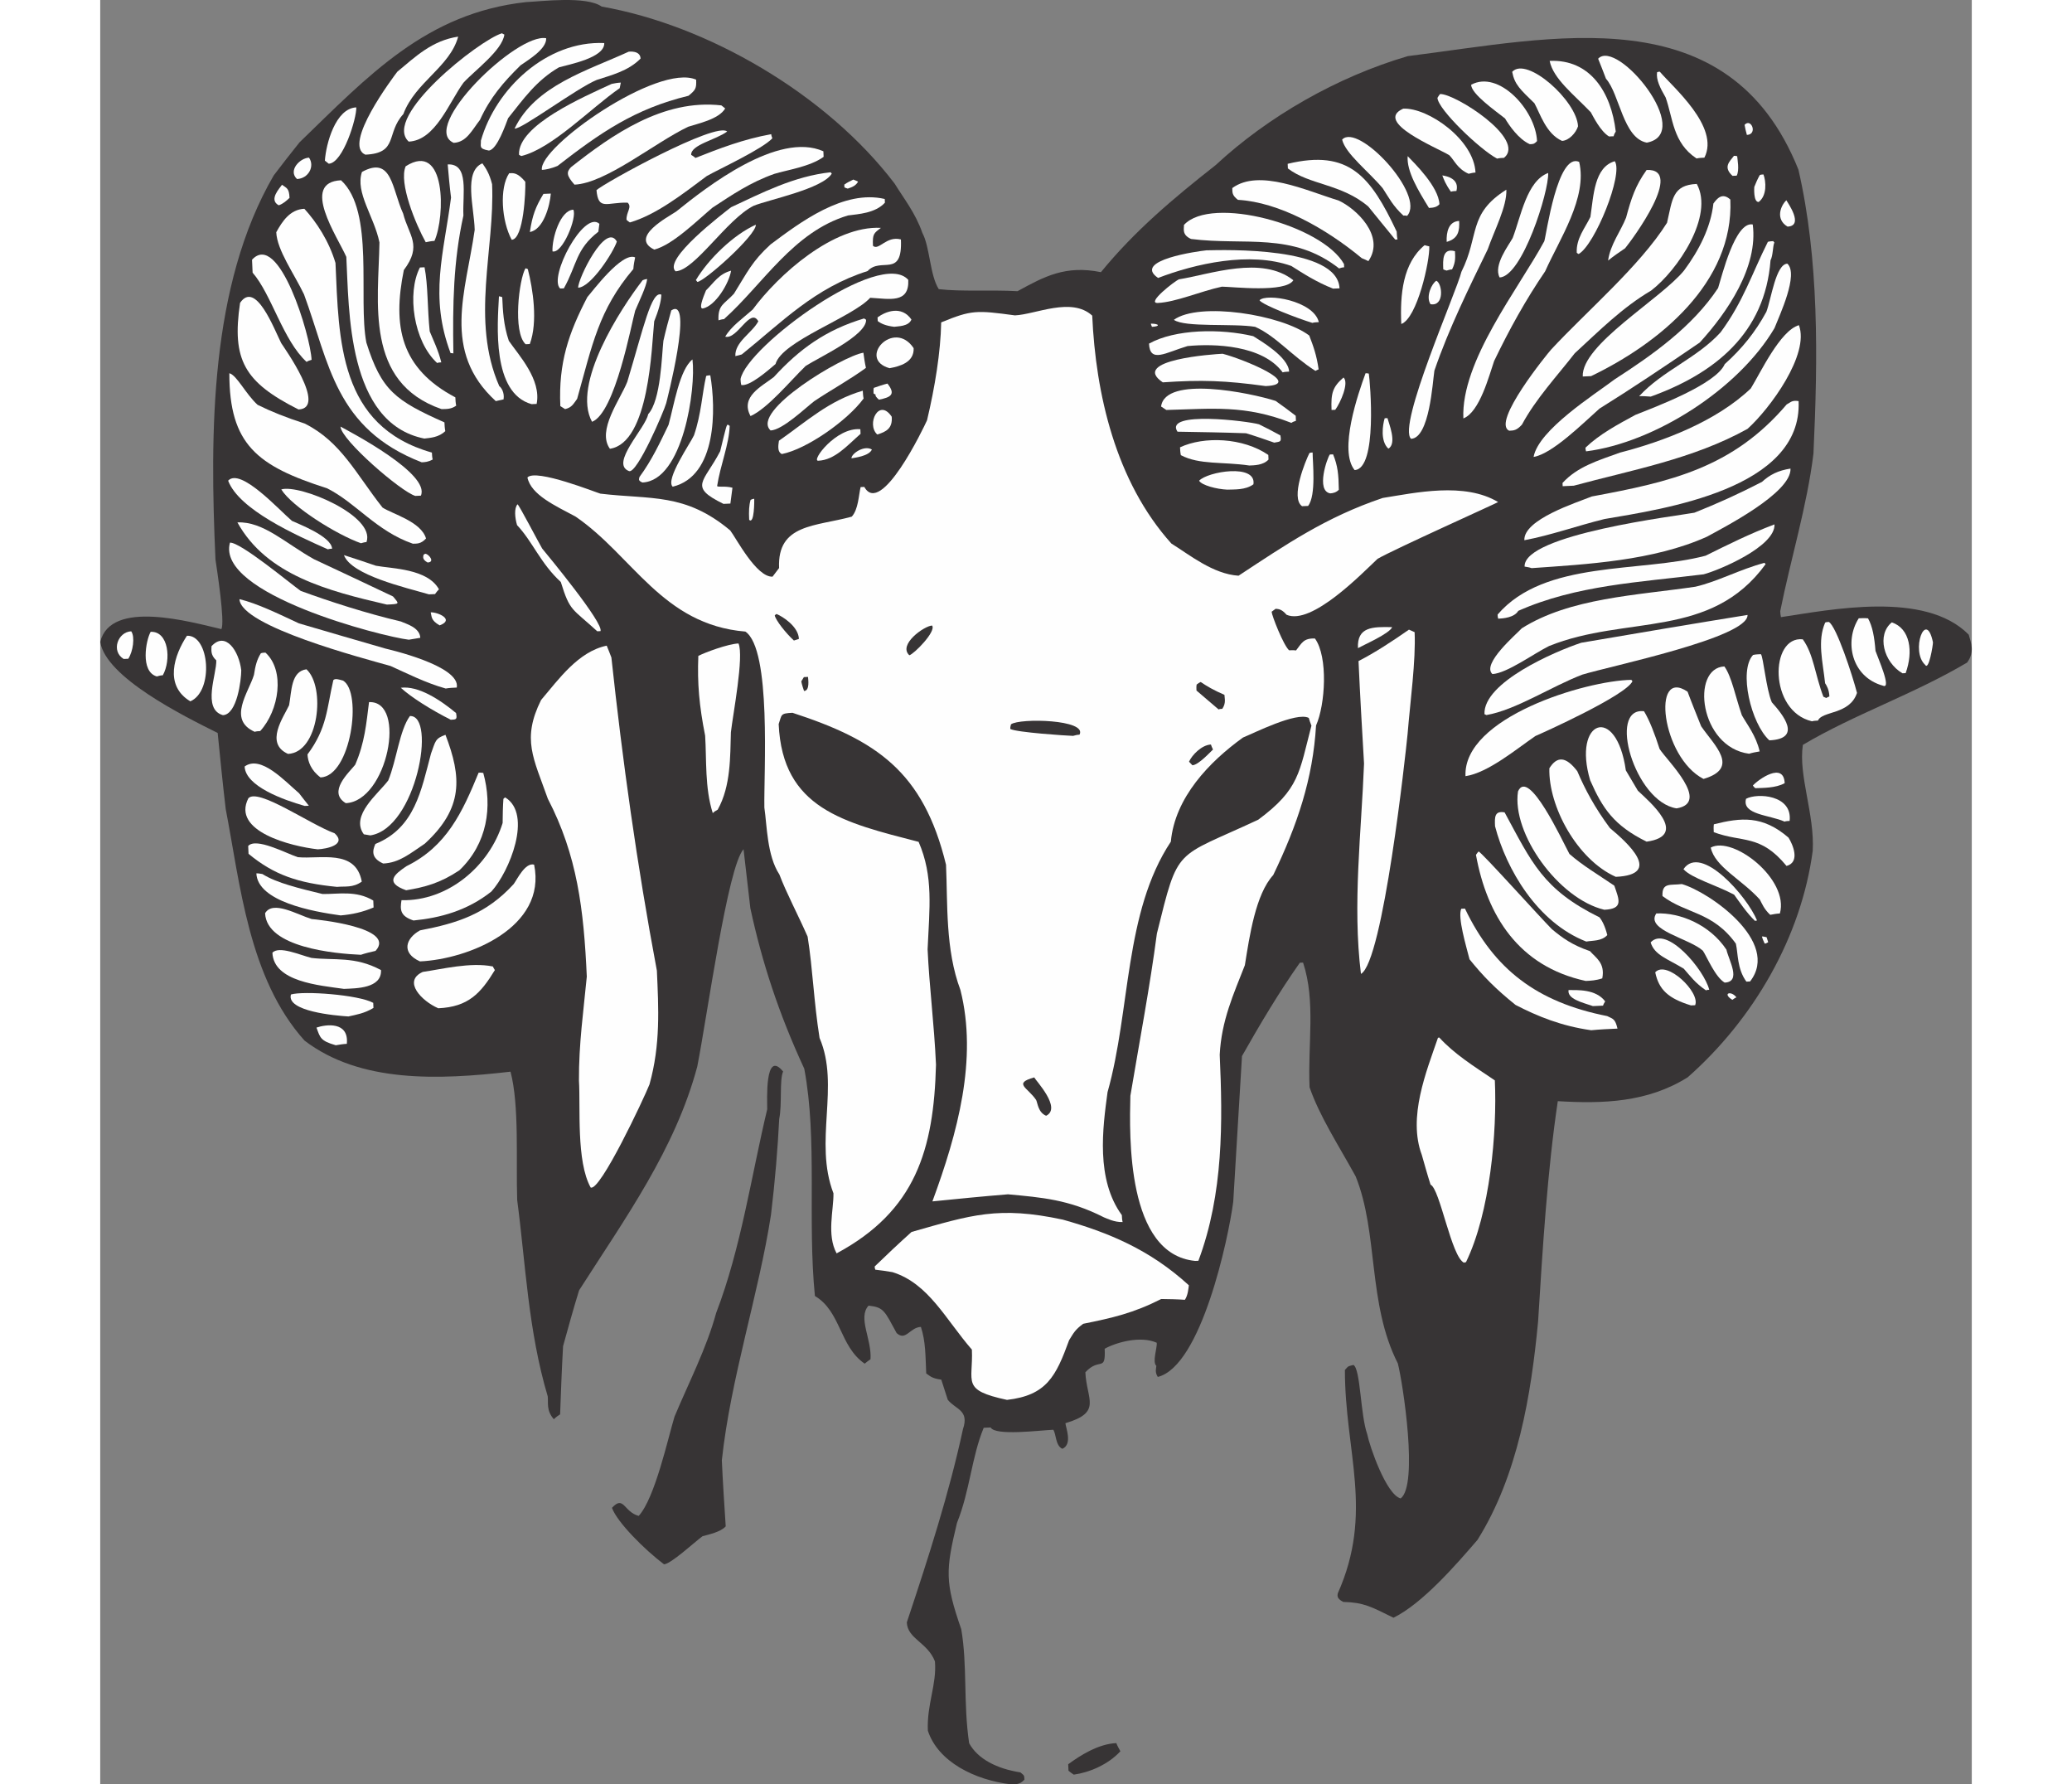 <?xml version="1.0" encoding="UTF-8"?>
<!DOCTYPE svg PUBLIC "-//W3C//DTD SVG 1.1//EN" "http://www.w3.org/Graphics/SVG/1.1/DTD/svg11.dtd">
<!-- Creator: CorelDRAW -->
<svg xmlns="http://www.w3.org/2000/svg" xml:space="preserve" width="7.848in" height="6.757in" version="1.1" style="shape-rendering:geometricPrecision; text-rendering:geometricPrecision; image-rendering:optimizeQuality; fill-rule:evenodd; clip-rule:evenodd"
viewBox="0 0 7847.73 7480.38"
 xmlns:xlink="http://www.w3.org/1999/xlink"
 xmlns:xodm="http://www.corel.com/coreldraw/odm/2003">
 <rect x="0" y="0" width="7847.73" height="7480.38" fill="#808080" stroke="none"/>
 <defs>
  <style type="text/css">
   <![CDATA[
    .fil1 {fill:#FEFEFE}
    .fil0 {fill:#373435}
   ]]>
  </style>
 </defs>
 <g id="Layer_x0020__x0028_Black_x0020_and_x0020_White_x0029_">
  <g id="_2008383242192">
   <path class="fil0" d="M3820.09 7480.38c-154.13,-18.33 -306.98,-94.93 -349.68,-224.99 -4.95,-110.39 37.9,-193.81 29.69,-290.48 -30.76,-80.13 -114.82,-93.83 -117.94,-163.55 90.68,-271.87 177.57,-541.63 235.42,-810.08 27.43,-80.79 -30.84,-82.07 -63.74,-123.28 -9.04,-28.71 -18.1,-57.41 -27.06,-84.18 -41.02,-5.92 -47.26,-15.35 -63.27,-26.27 -3.3,-73.6 -2.11,-133.81 -22.32,-195.01 -46.48,2.08 -63.24,61.05 -101.69,25.9 -50.73,-92.82 -53.36,-108.23 -117.71,-115.05 -46.25,50.58 14.07,141.04 8.12,224.75 -9.42,6.24 -16.91,12.4 -24.39,18.55 -106.12,-72.88 -99.06,-218.74 -208.71,-283.69 -31.74,-318.78 11.45,-654.5 -44.6,-952.79 -107.41,-231.95 -177.17,-446.17 -226.13,-672.98 -9.54,-83.02 -19.08,-166.04 -28.53,-247.12 -66.6,72.85 -151.35,693.76 -194.03,911.07 -93.11,347.66 -301.5,634.5 -495.55,938.16 -23.74,76.75 -45.44,155.35 -67.15,233.94 -5.43,95.33 -8.94,190.58 -12.43,285.83 -9.43,6.24 -18.84,12.49 -26.25,20.59 -32.72,-37.35 -22.49,-68.85 -25.64,-95.88 -82.21,-275.77 -92.93,-558.62 -128.05,-822.92 -5.52,-166.64 9.43,-396.31 -27.97,-538.24 -303.12,34.92 -630.52,47.64 -863.58,-130.17 -234.87,-261.17 -270.07,-657.43 -330.69,-971.04 -12.52,-106.17 -23.1,-212.43 -33.68,-318.69 -146.87,-72.99 -468.43,-233.25 -492.53,-381.6 44.31,-180.52 380.52,-83.02 507.97,-53.79 16.22,-27.89 -19.1,-253.36 -24.71,-291.92 -23.76,-530.67 -24.22,-1147.77 244.24,-1610.01 34.8,-46.19 71.54,-92.48 108.28,-138.75 288.31,-278.77 530.76,-541.91 949.82,-587.84 63.91,-2.86 253.02,-26.85 317.17,18.79 442.04,77.24 942.03,365.36 1228.67,742.59 35.61,58.57 86.98,122.24 115.97,206.33 31.74,58.74 31.22,177.14 68.77,235.62 97.53,11.16 211.62,2.17 330.29,8.5 111.76,-61.28 200.78,-109.9 349.63,-79.7 141.67,-173.23 302.51,-308.52 480.6,-448.45 219.87,-203.91 509.34,-370.17 806.24,-457.21 607.91,-75.73 1345.03,-256.22 1637.84,475.87 86.71,376.48 81.86,788.11 63.01,1190.66 -27,220.5 -94.84,438.94 -139.27,660.23 0.34,7.75 0.69,15.49 3.06,25.09 206.28,-30.58 604.33,-112.44 787.3,73.43 9.3,34.51 26.45,70.62 -6.42,116.73 -226.86,134.36 -473.5,217.2 -689,345.23 -19.45,128.95 49.89,290.8 41.25,444.49 -47.96,359.22 -246.01,703.82 -524.17,949.15 -169.89,106.58 -357.92,111.12 -544.72,100.07 -43.34,289.15 -63.63,616.09 -82.77,925.51 -29.08,304.04 -83.81,642.22 -254.07,913.76 -90.39,104.96 -230.65,266.49 -352.17,326.27 -93.29,-46.28 -125.14,-64.27 -210.61,-66.26 -31.77,-16.04 -22.69,-30.03 -22.95,-35.84 151.64,-340.57 29.81,-591.28 29.87,-936.72 16.65,-18.21 11.01,-14.07 35.93,-21.01 29.92,18.07 28.74,208.3 57.64,290.45 10,50.01 79.23,252.62 140.13,269.29 75.13,-55.76 9.4,-483.63 -11.76,-566.13 -127.65,-250.45 -80.7,-545.59 -176.76,-783.86 -71.83,-130.69 -150.98,-251.34 -193.33,-373.65 -8.06,-180.12 26.57,-360.21 -27.29,-522.75 -5.81,0.26 -9.68,0.44 -13.56,0.61 -87.58,124.24 -166.99,257.81 -242.53,391.22 -12.29,202.38 -24.49,406.69 -36.69,611 -20.26,154.22 -134.1,689.1 -316.44,734.14 -12.58,-20.78 -7.29,-32.67 -5.95,-46.31 -18.21,-16.65 4.36,-75.88 1.47,-97.1 -67.33,-29.97 -168.93,-2.14 -218.16,25.29 4.51,100.71 -21.76,33.97 -80.97,98.71 5.11,114.27 71.55,167.57 -83.6,213.33 0.79,17.43 31.1,87.87 -12.66,107.3 -29.65,-12.25 -26.19,-64.81 -38.5,-79.78 -58.1,2.6 -243.34,26.42 -262.42,-9.6 -9.69,0.44 -19.36,0.87 -29.05,1.3 -50.79,122.6 -58.02,264.58 -112.16,398.97 -47.41,198.13 -51.05,246.8 18.01,445.54 26.31,154.07 7.98,308.2 33.04,477.86 35.96,66.31 117.36,107.3 215.06,122.34 14.17,12.94 15.93,8.99 16.88,30.29 -22.2,24.28 -39.98,17.31 -55.39,19.94z"/>
   <path class="fil0" d="M4082.19 7439.54c-8.01,-5.46 -16.01,-10.93 -22.08,-16.48 -0.44,-9.69 -0.87,-19.37 -1.21,-27.11 50.73,-37.21 126.21,-85.22 201.74,-88.6 4.4,11.45 10.72,22.81 17.05,34.16 -51.79,56.66 -131.84,89.36 -195.49,98.03z"/>
   <path class="fil0" d="M2364.07 6557.79c-80.33,-60.44 -196.1,-175.58 -218.24,-236.69 49.95,-54.63 49.28,17.2 112.12,33.79 68.46,-74.87 123.11,-327.65 150.2,-416.2 59.61,-142.39 134.62,-287.41 174.6,-434.75 104.33,-270.54 148.65,-581.08 214.06,-853.75 0.37,-34.95 -11.36,-253.72 66.66,-158.23 -15.87,35.64 -3.61,136.01 -16.33,198.67 -6.16,122.54 -17.43,260.83 -34.43,401.32 -51.11,332.19 -169.22,684.85 -206.16,1030 4.08,91.03 10.17,183.9 16.27,276.78 -22.2,24.28 -72.21,34.28 -97.13,41.22 -33.82,24.81 -132.57,116.55 -161.62,117.86z"/>
   <path class="fil1" d="M3802.27 5868.52c-194,-41.77 -141.07,-73.25 -147.23,-210.76 -110.47,-127.01 -181.24,-277.16 -332.8,-324.71 -25.44,-4.69 -48.85,-7.52 -72.27,-10.35 -2.2,-5.72 -2.37,-9.6 -2.54,-13.47 50.21,-48.83 102.35,-97.74 154.59,-144.71 251.02,-71.4 363.82,-109.44 634.21,-51.68 190.64,53.57 364.63,125.34 528.53,275.19 -1.41,11.71 -3.9,42.86 -16.68,60.91 -33.1,-2.4 -66.11,-2.86 -99.12,-3.33 -117.65,59.6 -204.1,79 -327.19,103.92 -33.82,24.8 -39.11,36.68 -59.02,68.62 -55.3,151.9 -94.44,231.28 -260.48,250.36z"/>
   <path class="fil1" d="M5719.1 5293.66c-53.41,-22.84 -101.19,-309.85 -140.8,-327.48 -13.52,-42.09 -25.12,-84.26 -36.62,-124.5 -59.49,-158.41 19.25,-350.18 67.33,-490.11 1.85,-2.02 3.79,-2.11 5.72,-2.2 63.25,68.98 141.13,117.89 233.16,179.75 9.72,216.91 -19.83,553.96 -121.12,762.26 -3.87,0.18 -5.81,0.26 -7.66,2.28z"/>
   <path class="fil1" d="M4591.25 5285.94c-288.46,-27.84 -275.79,-525.2 -271.63,-692.29 38.28,-228.76 82.27,-459.73 111.21,-680.32 92.07,-370.9 71.43,-311.75 424.99,-477.01 172.8,-128.06 171.62,-197.87 222.99,-394.23 -4.4,-11.45 -8.79,-22.89 -11.16,-32.49 -51.66,-26.79 -231.92,64.72 -275.77,82.21 -141.01,101.41 -285.66,251.49 -302.6,436.6 -196.33,296.01 -168.27,706.16 -265.42,1050.13 -20.44,150.34 -49.63,365.11 59.95,515.46 0.44,9.69 0.87,19.36 3.24,28.97 -34.86,1.56 -68.65,-16.33 -78.51,-19.78 -146.96,-74.93 -261.84,-83.37 -402.15,-96.49 -106.35,8.64 -212.61,19.22 -316.93,29.71 105.57,-286.12 190.64,-596.54 117.51,-886.31 -63.88,-169.86 -53.1,-362.46 -60.39,-525.15 -95.16,-391.63 -293.14,-522.49 -643.69,-636.81 -52.29,2.34 -44.28,7.8 -58.04,47.23 15.86,354.42 272.7,412.79 586.83,493.81 62.76,144.68 45.41,277.42 37.64,450.48 6.85,153 27.6,313.15 35.23,483.58 -9.31,355.56 -85.1,613.17 -416.75,791.03 -42.29,-77.67 -12.03,-181.88 -13.21,-251.69 -83.48,-217.5 28.39,-449.56 -58.27,-651.38 -24.29,-152.22 -28.51,-289.82 -50.07,-424.7 -41.05,-93.25 -89.75,-184.22 -118.4,-260.56 -52.06,-79.17 -51.89,-205.32 -63.01,-280.51 -2.63,-145.42 30.47,-663.11 -79.61,-737.75 -348.67,-29.02 -472.25,-318.46 -712.46,-482.37 -83.51,-44.78 -186.47,-90.62 -201.39,-163.7 35.15,-38.45 292.04,64.56 305.77,67.82 212.67,25.41 354.95,-4.25 544.46,154.16 24.71,31.89 109.73,196.91 177.51,193.88 9.17,-12.06 18.33,-24.11 27.49,-36.16 -8.33,-185.93 153.29,-173.76 304.73,-215.47 27.75,-30.35 28.94,-90.57 37.15,-123.92 3.88,-0.18 9.69,-0.44 15.49,-0.69 69.72,126.9 248.95,-247.9 263.05,-279.58 32.67,-137.3 57.07,-285.89 59.26,-410.18 127.69,-52.29 147.14,-51.22 309.19,-29.37 87.15,-3.9 237.12,-78.53 324.13,1.02 14.57,325.37 97.06,694.28 331.93,955.45 75.85,47.06 174.57,128.03 281.61,134.88 199.83,-131.2 365.5,-245.36 604.46,-325.92 136.81,-21.65 342.4,-67.72 483.98,17.14 0.09,1.94 -441.26,200.23 -505.55,238.05 -65.18,61.14 -276.61,280.19 -381.51,234.43 -22.52,-26.16 -36,-23.62 -45.77,-25.12 -5.63,4.14 -11.27,8.27 -16.91,12.4 0.69,15.49 48.94,139.47 73.22,161.67 9.69,-0.44 19.36,-0.87 29.13,0.63 23.88,-30.18 30.68,-51.83 79.26,-50.12 55.85,77.07 43.48,277.51 4.68,364.63 -13.27,223.77 -78.36,416.86 -179.57,627.1 -74,80.94 -99.21,254.78 -118.92,377.93 -47,120.48 -98.31,231.45 -105.45,375.38 12.49,278.89 16.33,581.45 -89.41,863.7 -5.82,0.26 -9.69,0.44 -13.56,0.6z"/>
   <path class="fil1" d="M2056.6 4978.3c-61.19,-109.82 -42.28,-337.72 -49.16,-448.03 -1.05,-153.26 19.65,-297.79 32.87,-436.17 -12.66,-282.77 -40.23,-508.58 -163.41,-745.65 -60.01,-170.03 -110.13,-249.29 -28.24,-414.03 73.75,-86.74 155.87,-202.98 275.08,-227.73 6.5,15.23 13.1,32.41 19.68,49.57 46.45,430.69 106.72,866.57 190.75,1313.03 6.94,154.94 15.81,309.79 -31.05,476.84 -22.66,57.3 -206.91,449.79 -246.52,432.16z"/>
   <path class="fil0" d="M3966.29 4677.4c-33.61,-14.02 -35.35,-52.76 -41.77,-66.05 -35.35,-52.76 -98.19,-69.35 -8.12,-94.73 6.42,13.3 116.37,128.69 49.89,160.78z"/>
   <path class="fil1" d="M6251.82 4318.91c-124.99,-17.69 -223.82,-57.9 -317.19,-106.12 -84.55,-68.02 -135.39,-120.08 -192.92,-191.25 -14.14,-55.64 -50.58,-176.28 -34.71,-211.91 3.87,-0.18 9.68,-0.44 15.49,-0.69 122.01,254.58 300.89,392.12 596.54,450.68 25.78,12.43 33.53,12.08 43.1,52.41 -36.8,1.65 -73.6,3.29 -110.31,6.88z"/>
   <path class="fil1" d="M6670.22 4214.79c-94.44,-28.77 -134.91,-65.76 -149.82,-138.84 48.1,-52.6 190.09,84.65 167.25,138.06 -5.81,0.26 -11.62,0.53 -17.43,0.79z"/>
   <path class="fil1" d="M6258.93 4217.68c-45.32,-15.43 -108.08,-30.1 -101.98,-67.24 34.95,0.37 114.27,-5.11 153.49,47.47 -3.61,5.98 -7.23,11.97 -8.9,17.86 -15.49,0.69 -29.06,1.31 -42.61,1.91z"/>
   <path class="fil1" d="M6843.83 4191.49c-43.9,-27.14 -5.69,-40.5 17,-10.46 -5.72,2.2 -11.36,6.34 -17,10.46z"/>
   <path class="fil1" d="M6733.38 4151.8c-46.02,-30.93 -66.77,-61.05 -93.34,-90.91 -67.84,-41.6 -122.85,-56.6 -138.84,-110.22 66.6,-72.84 224.41,114.15 245.65,198.59 -5.81,0.26 -9.69,0.44 -13.47,2.54z"/>
   <path class="fil1" d="M987.78 4381.86c-64.86,-18.44 -65.47,-32 -80.94,-74 38.22,-13.36 136.56,-27.46 127.24,68.04 -15.49,0.69 -30.9,3.33 -46.31,5.95z"/>
   <path class="fil1" d="M6811.49 4119.19c-39.87,-23.44 -74.75,-109.21 -91.38,-133.69 -56.66,-51.8 -242.56,-86.17 -195.23,-156.21 100.71,-4.51 225.33,48.13 294.01,151.79 9.74,44.2 64.26,134.91 -7.4,138.11z"/>
   <path class="fil1" d="M6902.52 4115.12c-39.32,-54.51 -34.35,-116.84 -43.99,-159.1 -97.27,-135.36 -209.35,-124.53 -307.8,-199.68 -2.6,-58.11 32.96,-44.17 81.2,-50.21 112.05,31.86 416.4,241.4 286.09,408.31 -5.82,0.27 -11.62,0.53 -15.49,0.69z"/>
   <path class="fil1" d="M6228.99 4112.28c-282.19,-61.11 -414,-274.5 -460.31,-528.59 3.61,-5.98 7.31,-10.03 11.01,-14.08 9.69,-0.43 260.91,279.41 307.62,325.84 44.34,36.83 84.46,66.08 159.36,91.84 24.54,28.01 64.31,49.51 51.68,114.12 -26.77,8.96 -48.07,9.91 -69.37,10.87z"/>
   <path class="fil1" d="M5286.46 4082.68c-36.25,-289.47 2.25,-599.76 12.92,-881.62 -8.35,-143.23 -16.71,-286.47 -23.12,-429.78 70.18,-36.13 139.94,-81.95 211.45,-131.73 7.92,3.53 15.84,7.05 23.76,10.58 5.37,120.08 -18.16,288.03 -29.43,426.32 -7.98,81.86 -102.77,955.5 -195.59,1006.24z"/>
   <path class="fil1" d="M1040.6 4261.12c-54.49,-3.38 -261,-21.3 -240.88,-92.06 51.68,-15.9 283.37,0.89 345.06,35 0.26,5.81 0.6,13.56 0.95,21.3 -37.78,23.04 -72.47,28.48 -105.13,35.76z"/>
   <path class="fil1" d="M1417.48 4226.78c-69.26,-29.89 -150.63,-113.57 -65.04,-152.34 79.06,-11.3 199.94,-41.94 293.95,-22.86 2.11,3.79 4.3,9.51 8.44,15.14 -59.66,97.77 -111.47,154.42 -237.35,160.06z"/>
   <path class="fil1" d="M6978.77 3954.51c-4.3,-9.51 -8.61,-19.02 -10.98,-28.61 5.82,-0.26 11.71,1.42 19.55,3.01 2.19,5.72 4.48,13.38 6.76,21.04 -5.72,2.2 -11.27,8.27 -15.33,4.56z"/>
   <path class="fil1" d="M6231.3 3947.23c-205.41,-80.07 -335.72,-303.24 -382.61,-483.56 -1.65,-36.8 -2.95,-65.85 40.09,-58.07 114.21,210.29 159.99,322.74 398.13,440.16 10.29,13.13 22.95,35.85 32.43,74.23 -24.05,26.3 -61.11,22.14 -88.05,27.23z"/>
   <path class="fil1" d="M1021.84 4145.52c-103.51,-14.78 -294.36,-29.52 -299.82,-151.53 27.74,-30.35 116.89,10.29 163.99,21.77 95.59,11.24 182.05,-8.15 291.44,50.99 3.47,77.47 -105.25,76.51 -155.61,78.77z"/>
   <path class="fil1" d="M6939.66 3861.17c-34.39,-31.45 -71.86,-87.99 -88.39,-110.54 -73.56,-39.4 -179.71,-69.58 -212.43,-106.93 72.78,-108.05 267.1,114.18 308.49,215.18 -3.87,0.18 -5.81,0.26 -7.66,2.28z"/>
   <path class="fil1" d="M7002.53 3835.08c-26.31,-24.05 -35.18,-48.89 -43.62,-64.03 -75.56,-83.94 -188.56,-137.1 -205.76,-217.84 92.82,-50.73 330.03,132.71 289.88,276.18 -13.56,0.6 -27.03,3.14 -40.5,5.69z"/>
   <path class="fil1" d="M6306.84 3813.82c-192.23,-45.73 -388.88,-320.26 -361.82,-496.12 44,-100.94 185.87,207.09 215.5,262.04 54.55,48.02 116.32,84.07 188.38,133.23 20.12,59.26 39.29,97.21 -42.06,100.85z"/>
   <path class="fil1" d="M1340.77 4030.33c-79.2,-35.27 -60.59,-96.26 0,-130.02 157.77,-30.35 278.31,-68.74 393.01,-194.2 14.63,-20.06 48.31,-91.43 85.62,-81.46 54.49,263.42 -275.28,396.57 -478.63,405.67z"/>
   <path class="fil1" d="M1093.07 4002.61c-110.83,-4.74 -395.33,-30.82 -401.74,-174.14 32.43,-55.79 134.15,5.64 195.14,24.26 15.59,1.24 358.62,34.4 267.97,133.55 -21.13,4.82 -42.26,9.66 -61.37,16.33z"/>
   <path class="fil1" d="M6355 3675.82c-162.37,-72.3 -282.99,-295.89 -278.48,-455.22 32.61,-51.92 69.58,-49.69 116.99,12.23 32.51,76.17 72.78,152 136.81,238.4 72.59,60.79 224.17,195.67 24.69,204.6z"/>
   <path class="fil1" d="M7070.98 3630.19c-110.83,-134.77 -184.8,-96.52 -305.2,-141.59 -0.52,-11.62 -1.04,-23.24 0.47,-33.01 113.23,-28.36 204,-38.24 313,55.86 16.71,26.42 51.17,102.5 -8.27,118.75z"/>
   <path class="fil1" d="M1313.68 3858.83c-57.12,-18.79 -56.4,-45.99 -50.38,-85.07 194.28,4.88 368.15,-142.62 424.09,-323.66 0.37,-34.95 0.84,-67.96 3.24,-101.06 1.85,-2.02 3.7,-4.05 7.49,-6.15 115.71,70.5 17.84,311.64 -58.02,394.61 -101.2,80.21 -214.35,110.5 -326.42,121.34z"/>
   <path class="fil1" d="M1008.05 3837.58c-117.15,-16.1 -348.03,-58.16 -353.32,-176.3 7.75,-0.35 15.58,1.24 25.35,2.74 59.92,38.07 157.98,60.85 252.16,83.81 66.02,0.92 140.94,-16.01 212.75,27.35 0.44,9.68 0.86,19.36 1.3,29.05 -45.7,19.51 -89.9,29.26 -138.23,33.35z"/>
   <path class="fil1" d="M6484.24 3528.37c-136.94,-67.61 -184.77,-139.21 -236.63,-257.21 -75.36,-252.78 109.82,-321.23 149.51,-41.62 16.79,28.36 33.59,56.71 50.38,85.07 46.63,44.48 218.01,188.18 36.74,213.76z"/>
   <path class="fil1" d="M1282.78 3732.13c-92.68,-32.73 -47.67,-67.73 1.3,-100.97 168.99,-83.25 234.41,-225.9 302.66,-391.97 5.81,-0.26 11.62,-0.52 19.46,1.07 39.34,141.84 17.14,296.15 -100.11,408.13 -81.03,54.08 -144.33,70.5 -223.3,83.75z"/>
   <path class="fil1" d="M992.99 3717.94c-163.73,-15.96 -264.23,-50.27 -371.04,-138.64 -0.52,-11.62 -1.04,-23.24 -1.47,-32.93 33.3,-36.42 156.59,29.87 207.81,46.98 93.57,9.4 242.9,-36.1 268.51,102.48 -37.61,26.91 -70.96,18.7 -103.8,22.11z"/>
   <path class="fil1" d="M7062.66 3444.26c-63.36,-28.21 -179.82,-28.82 -161.47,-95.62 47.38,-25.41 195.27,-16.51 182.69,92.73 -7.75,0.35 -15.49,0.69 -21.22,2.89z"/>
   <path class="fil1" d="M6609.95 3388.83c-175.86,-27.06 -290.73,-425.56 -136.61,-407.23 23.04,37.78 45.01,95.01 65.3,158.15 31.31,49.05 215.79,225.15 71.31,249.08z"/>
   <path class="fil1" d="M1186.55 3620c-51.48,-22.93 -45.12,-54.26 -32.78,-81.98 165.81,-67.58 191.8,-223.99 233.37,-379.17 19.05,-51.31 16.59,-62.85 60.53,-78.39 68.1,177.43 75.85,307.11 -86.32,456.03 -62.18,41.59 -107.01,80.47 -174.79,83.51z"/>
   <path class="fil1" d="M6939.95 3304.2c-4.05,-3.7 -8.1,-7.4 -10.2,-11.19 24.05,-26.3 129.39,-100.88 133.46,-9.85 -37.87,21.1 -92.27,19.65 -123.26,21.04z"/>
   <path class="fil1" d="M912.2 3560.48c-111.18,-12.49 -362.37,-74.99 -290.97,-214.03 40.7,-44.52 257.15,108.8 361.71,146.81 52.6,48.1 -33.94,65.56 -70.74,67.21z"/>
   <path class="fil1" d="M6722.81 3265.41c-176.79,-91.06 -218.96,-469.53 -66.83,-365.72 17.66,47.72 37.26,95.36 56.95,144.94 53.99,79.09 165.02,175.03 9.88,220.79z"/>
   <path class="fil1" d="M1132.76 3502.1c-9.77,-1.5 -19.54,-3.01 -27.38,-4.6 -57.87,-78.91 60.34,-169.59 102.45,-225.82 35,-85.01 46.89,-209.74 90.77,-269.93 112.33,-5.03 26.88,470.37 -165.84,500.35z"/>
   <path class="fil1" d="M2568.52 3408.7c-33.82,-105.22 -25.64,-225.9 -32,-324.59 -25.1,-126.96 -33.13,-219.75 -28.56,-334.45 28.45,-14.85 123.89,-50.18 168.44,-52.17 23.74,53.28 -23.53,297.97 -31.85,372.08 -3.24,101.06 0.37,225.09 -55.33,324.62 -7.58,4.22 -15.15,8.44 -20.7,14.51z"/>
   <path class="fil1" d="M5724.8 3253.81c-11.01,-245.97 504.07,-400.99 696.07,-403.77 0.09,1.94 2.11,3.79 4.14,5.63 -26.45,59.4 -376.48,216.74 -406.95,229.75 -79.09,54 -198.79,154.45 -293.26,168.38z"/>
   <path class="fil1" d="M6914.08 3159.81c-208.87,-27.52 -245.1,-359.69 -103.71,-366.01 31.04,43.25 46.48,127.95 73.19,204.37 21.1,37.87 60.15,86.58 74.72,151.9 -15.41,2.63 -30.81,5.26 -44.2,9.74z"/>
   <path class="fil1" d="M857.48 3378.57c-88.45,-25.15 -248.19,-82.04 -251.92,-165.31 67.64,-49.6 167.66,60.41 228.19,112.04 12.4,16.91 26.74,33.74 41.16,52.5 -5.81,0.26 -11.62,0.52 -17.43,0.78z"/>
   <path class="fil1" d="M6998.89 3103.62c-76.89,-70.3 -129.47,-291.12 -68.42,-357.89 9.59,-2.37 21.22,-2.89 32.84,-3.41 10.12,9.25 22.09,146.5 45.9,201.71 46.97,52.23 129.13,153.35 -10.32,159.59z"/>
   <path class="fil1" d="M1029.68 3366.98c-77.79,-46.97 13.64,-128.69 39.37,-160.9 40.47,-93.02 46.6,-172.86 58.11,-262.65 160.75,-7.2 76.83,415.73 -97.48,423.54z"/>
   <path class="fil0" d="M4579.73 3208.04c-6.08,-5.55 -10.2,-11.18 -14.25,-14.88 12.34,-27.72 53.13,-70.3 91.87,-72.04 2.19,5.72 4.48,13.39 8.7,20.96 -13.04,12.23 -61.14,64.84 -86.32,65.96z"/>
   <path class="fil1" d="M7177.74 3023.81c-182.37,-42.29 -177.14,-358.85 -38.67,-343.7 45.47,62.01 51.31,149.07 86.45,240.65 3.96,1.76 7.92,3.53 11.88,5.29 3.79,-2.11 7.57,-4.22 13.3,-6.42 -1.3,-29.05 -11.76,-46.05 -18.01,-55.47 -9.98,-92.71 -33.16,-177.05 0.26,-254.23 3.79,-2.11 9.59,-2.37 15.4,-2.63 31.86,17.98 99.32,224.55 118.11,297.45 -30.79,92.59 -146.1,74.46 -163.64,116 -9.69,0.44 -17.43,0.78 -25.09,3.07z"/>
   <path class="fil1" d="M923.94 3259.16c-40.12,-29.25 -53.47,-67.46 -54.78,-96.51 82.39,-110.43 80.68,-191.85 108.31,-311.47 7.4,-8.09 23.16,-2.98 40.85,2.05 81.75,48.73 33.44,400.22 -94.38,405.93z"/>
   <path class="fil0" d="M4079.36 3084.9c-27.2,-0.72 -237.41,-14.59 -263.29,-28.97 -0.34,-7.75 1.34,-13.64 3.01,-19.54 37.61,-26.91 321.24,-20.2 287.22,43.42 -9.68,0.44 -19.28,2.8 -26.94,5.08z"/>
   <path class="fil1" d="M5812.3 2997.61c-3.96,-1.76 -5.98,-3.61 -7.92,-3.53 -5.98,-133.63 296.76,-263.62 405.76,-299.56 231.12,-39.45 464.15,-79 697.29,-116.6 4.24,94.9 -574.55,213.97 -693.24,250.33 -131.65,50.53 -278.64,148.32 -401.9,169.36z"/>
   <path class="fil1" d="M7475.74 2874.63c-133.61,-36.71 -163.61,-186.74 -101.93,-282.65 11.62,-0.52 25.18,-1.13 38.82,0.2 19,34.09 26.8,78.37 31.34,136.39 8.96,26.77 69.34,161.85 31.77,146.07z"/>
   <path class="fil1" d="M787.56 3160.47c-99,-44.09 -18.55,-154.42 4.45,-203.97 10.96,-58.71 7.23,-141.99 72.82,-150.75 80.94,74.01 52.5,348.9 -77.26,354.72z"/>
   <path class="fil0" d="M4689.58 2974.13c-32.29,-27.66 -62.56,-53.47 -92.82,-79.29 -0.44,-9.69 -0.79,-17.43 0.81,-25.26 5.63,-4.14 11.27,-8.27 17,-10.46 24.02,16.39 53.94,34.45 99.44,53.76 0.69,15.49 7.37,34.6 -9.02,58.63 -5.81,0.26 -11.62,0.52 -15.4,2.63z"/>
   <path class="fil1" d="M7556.85 2822.48c-79.72,-46.89 -108.17,-162.06 -44.49,-213.42 76.84,25.67 90.86,122.08 58.05,212.81 -5.81,0.26 -9.69,0.44 -13.56,0.61z"/>
   <path class="fil1" d="M7652.3 2787.16c-62.72,-57.35 2.98,-236.89 32.64,-94.61 0.52,11.62 -17.86,121.12 -32.64,94.61z"/>
   <path class="fil1" d="M647.56 3067.77c-114.84,-51.14 -24.88,-165.78 -2.92,-238.56 6.01,-39.09 12.63,-64.61 28.94,-90.57 5.72,-2.2 11.53,-2.46 19.28,-2.8 82.96,75.85 57.4,241.95 -22.14,328.96 -7.75,0.34 -15.49,0.69 -23.16,2.98z"/>
   <path class="fil1" d="M5837.6 2825.7c-46.54,-42.54 101.18,-167.54 123.37,-191.82 201.94,-127.42 480.92,-137.97 727.7,-174.24 94.12,-21.68 185,-72.32 290.48,-100.33 0.08,1.94 2.11,3.79 4.14,5.64 -230.34,316.93 -584.32,212.45 -908.37,343.4 -64.55,32 -177.29,114.67 -237.33,117.36z"/>
   <path class="fil1" d="M1470.07 3017.36c-81.4,-40.99 -165.26,-93.51 -209.77,-134.21 73.33,-9.11 163.26,48.97 231.8,106.06 5.08,26.94 1.21,27.11 -22.03,28.15z"/>
   <path class="fil0" d="M2951.19 2896.71c-4.48,-13.39 -8.96,-26.77 -11.5,-40.24 3.61,-5.98 7.22,-11.97 10.84,-17.95 5.81,-0.26 11.62,-0.52 17.43,-0.78 0.43,9.68 8.41,57.84 -16.77,58.97z"/>
   <path class="fil1" d="M514.42 2998.05c-88.45,-25.15 -25.23,-173.53 -27.74,-229.7 -26.31,-24.05 -19.52,-45.7 -20.12,-59.26 59.2,-64.75 115.39,20.07 124.85,101.15 -0.21,38.82 -16.94,185.12 -76.98,187.81z"/>
   <path class="fil1" d="M377.92 2940.11c-111.67,-66.8 -66.95,-194.94 -14.25,-274.93 94.9,-4.24 113.22,231.69 14.25,274.93z"/>
   <path class="fil1" d="M1448.68 2886.36c-84.49,-23.39 -167.92,-66.23 -231.28,-94.45 -112.05,-31.85 -628.43,-165.93 -633.55,-280.19 74.55,18.01 161.84,60.68 249.05,101.41 119.97,35.38 241.86,70.68 363.76,105.97 5.9,1.68 315.63,71.26 298.4,163.24 -15.49,0.69 -30.99,1.39 -46.4,4.02z"/>
   <path class="fil1" d="M5273.84 2717.04c-3.99,-89.1 60.01,-90.02 143.55,-87.94 -12.34,27.72 -117.04,73.17 -143.55,87.94z"/>
   <path class="fil0" d="M3392.77 2746.92c-48.56,-44.4 62.41,-123.11 95.34,-124.59 18.55,24.4 -76.14,119.85 -95.34,124.59z"/>
   <path class="fil1" d="M5862.15 2593.67c-2.2,-5.72 -2.46,-11.53 -2.72,-17.34 197.35,-230.07 597.67,-174.24 871.94,-246.69 94.93,-46.94 184.14,-91.69 289.09,-131.32 4.16,92.97 -233.94,192.89 -297.24,209.31 -268.26,33.35 -533.59,45.24 -777.16,153.17 -16.21,27.9 -62.61,31.91 -83.91,32.87z"/>
   <path class="fil1" d="M237.4 2835.79c-70.76,-20.12 -45.67,-153.21 -25.84,-187.08 75.54,-3.38 86.81,118.37 50.85,182.08 -9.69,0.43 -17.34,2.72 -25,5z"/>
   <path class="fil0" d="M2908.73 2685.15c-34.4,-31.45 -75.56,-83.95 -80.39,-105.08 1.85,-2.02 3.7,-4.05 7.49,-6.16 25.7,10.49 91.61,52.18 93.95,104.47 -7.66,2.29 -15.32,4.57 -21.04,6.77z"/>
   <path class="fil1" d="M98.28 2762.45c-53.85,-32.51 -24.49,-113.4 31.68,-115.91 16.53,22.55 7.69,85.04 -12.31,115.05 -7.75,0.34 -13.56,0.6 -19.37,0.86z"/>
   <path class="fil1" d="M1293.97 2681.75c-109.24,-12.57 -810.02,-190.78 -749.84,-406.95 44.54,-1.99 250.16,169.28 296.26,202.14 122.34,44.98 275.92,94.38 421.05,128.64 17.87,8.9 78.68,23.65 80.68,68.19 -17.35,2.72 -32.75,5.35 -48.16,7.98z"/>
   <path class="fil1" d="M2084.16 2646.37c-107.24,-98.05 -114.29,-82.21 -152.85,-206.62 -84.99,-77.7 -118.2,-169.37 -183.39,-238.25 -9.13,-30.64 -12.89,-71.23 1.91,-87.41 5.9,1.67 88.71,160.98 103.4,185.55 24.63,29.95 258.51,312.51 244.5,346.13 -5.82,0.26 -9.69,0.44 -13.56,0.6z"/>
   <path class="fil1" d="M1423.25 2621.63c-37.84,-21.59 -32.72,-37.35 -37.38,-54.6 29.05,-1.31 102.27,30.35 37.38,54.6z"/>
   <path class="fil1" d="M6002.08 2381.7c-9.85,-3.43 -19.62,-4.94 -29.4,-6.44 -6.07,-135.57 646.38,-213.3 711.8,-225.93 93.42,-37.17 184.74,-78.14 283.37,-129.12 33.56,-30.61 67.73,-47.67 119.76,-55.82 4.59,102.64 -285.74,249.55 -350.12,285.42 -224.46,101.25 -505.2,115.76 -735.42,131.89z"/>
   <path class="fil1" d="M1201.99 2534.5c-245.13,-56.95 -504.25,-122.97 -626.72,-344.54 108.46,-4.85 201.88,88 321.29,154.45 109.04,51.4 220.01,102.7 331.06,155.95 26.65,31.8 30.53,31.63 -25.64,34.14z"/>
   <path class="fil1" d="M1378.61 2491.66c-98.31,-28.58 -325.74,-80.5 -356.67,-164.51 43.3,13.59 88.62,29.02 133.95,44.46 66.54,12.54 215.93,11.68 264.46,98.77 -5.55,6.07 -11.1,12.14 -16.56,20.15 -9.69,0.44 -17.43,0.78 -25.18,1.12z"/>
   <path class="fil1" d="M5971.61 2264.69c-3.9,-87.16 218.08,-157.25 282.89,-183.44 331.03,-61.4 590.41,-119.58 817.19,-385.9 17.09,-8.53 20.52,-18.39 49.84,-13.88 16.56,369.91 -569.7,452.45 -814.28,494.44 -115.16,28.45 -225.93,68.33 -335.64,88.77z"/>
   <path class="fil1" d="M1372.63 2358.03c-25.87,-14.36 -16.71,-26.42 -16.97,-32.23 1.85,-2.02 5.64,-4.13 9.51,-4.3 15.75,5.11 38.45,35.15 7.46,36.54z"/>
   <path class="fil1" d="M5039.55 2122.06c-50.06,-34.64 14.75,-190.85 30.79,-222.61 3.79,-2.11 7.66,-2.28 13.47,-2.54 -0.21,38.82 15.81,179.77 -19.08,224.02 -9.69,0.44 -17.43,0.78 -25.18,1.13z"/>
   <path class="fil1" d="M954.87 2302.99c-134.65,-59.95 -372.26,-165.76 -418.48,-287.89 51.8,-56.66 215.16,124.27 267.59,168.5 21.82,10.67 165.89,64.38 168.23,116.67 -5.81,0.26 -11.62,0.52 -17.34,2.72z"/>
   <path class="fil1" d="M1310.89 2279.28c-153.75,-53.28 -238.63,-171.73 -359.71,-232.29 -293.34,-93.61 -409.92,-183.47 -409.73,-482.34 31.42,8.3 67.91,86.23 118.49,132.48 57.56,28.48 118.81,52.9 197.58,78.49 152.86,76.6 215.18,211.6 326.26,352.17 41.98,27.23 161.77,58.74 182.4,129.62 -22.2,24.28 -39.8,21.19 -55.3,21.88z"/>
   <path class="fil1" d="M1093.45 2277.37c-102.53,-36.16 -290.22,-153.9 -334.19,-225.67 76.6,-22.84 396.94,110.31 357.25,220.76 -7.75,0.35 -15.4,2.63 -23.07,4.92z"/>
   <path class="fil1" d="M6132.25 2038.21c-0.26,-5.82 -0.43,-9.69 -0.6,-13.56 62.9,-68.79 149.1,-94 240.76,-127.21 182.26,-46.97 403.62,-130.62 548.79,-269.09 41.6,-67.85 123.06,-242.27 201.6,-265.19 46.22,122.13 -122.08,350.89 -215.36,434.64 -227.21,126.61 -489.04,173.26 -728.71,238.33 -15.49,0.69 -30.99,1.39 -46.48,2.08z"/>
   <path class="fil1" d="M2721.13 2179.28c-1.65,-36.8 -0.76,-60.13 5.95,-83.71 3.79,-2.11 9.51,-4.31 15.32,-4.57 0.26,5.82 0.98,108.64 -21.27,88.29z"/>
   <path class="fil1" d="M5157.46 2068.26c-60.65,-10.87 -12.49,-148.87 -1.47,-162.95 3.87,-0.18 7.75,-0.35 13.56,-0.61 19.6,47.64 23.18,84.36 24.1,148.36 -11.1,12.14 -26.51,14.77 -36.19,15.2z"/>
   <path class="fil1" d="M4725.95 2052.65c-44.72,-1.88 -107.57,-18.47 -118.11,-37.41 35.15,-38.45 241.25,-72.9 227.73,15.04 -33.82,24.8 -80.56,21.07 -109.61,22.37z"/>
   <path class="fil1" d="M2613.33 2112.3c-148.81,-72.9 -81.63,-89.49 -13.75,-220.61 26.22,-107.91 26.22,-107.91 31.85,-112.04 2.02,1.85 4.05,3.7 8.01,5.46 -2.34,77.73 -39.19,164.77 -52.73,252.7 6.07,5.55 32.93,-1.47 64.35,6.82 -2.92,21.47 -5.84,42.95 -8.68,66.37 -9.68,0.44 -19.36,0.87 -29.05,1.3z"/>
   <path class="fil1" d="M5259.82 1970.53c-67.72,-82.36 14.75,-320.86 45.88,-405.7 3.88,-0.18 7.75,-0.34 13.65,1.33 5.43,34.69 37.32,400.04 -59.53,404.38z"/>
   <path class="fil1" d="M6010.33 1915.58c20.15,-113.46 256.08,-261.81 340.55,-325.74 158.44,-102.19 325.86,-220.3 433.11,-382.29 15.35,-47.26 70.88,-280.68 145.26,-266.55 23.48,177.48 -105.8,367.63 -222.35,495.1 -143.12,97.62 -282.54,191.19 -420.37,276.93 -69.06,61.31 -197.23,189.31 -276.2,202.55z"/>
   <path class="fil1" d="M6230.5 1892.14c-2.2,-5.72 -2.46,-11.53 -2.63,-15.41 59.54,-57 135.36,-97.27 209.26,-137.45 81.97,-32.78 337.77,-127.68 374.72,-212.78 72.76,-65.36 127.91,-133.81 174.54,-219.34 20.81,-55.27 39.57,-199.71 87.99,-201.88 48.57,44.4 -32.98,216.88 -53.89,270.22 -151.5,257.12 -504.39,480.56 -789.99,516.64z"/>
   <path class="fil1" d="M4818.45 1951.48c-111.35,-16.36 -209.69,-2.26 -287.22,-43.42 -2.46,-11.53 -2.98,-23.15 -3.41,-32.84 100.74,-47.21 264.04,-40.93 370.15,31.94 0.26,5.81 0.52,11.62 0.86,19.37 -22.2,24.28 -61.02,24.07 -80.39,24.94z"/>
   <path class="fil1" d="M2400.52 2040.32c-32.37,-29.6 75.22,-183.85 89.32,-215.53 30.87,-90.64 33.13,-170.31 50.96,-248.74 5.72,-2.2 11.53,-2.46 17.35,-2.72 23.67,138.67 28.58,421.78 -157.64,466.99z"/>
   <path class="fil1" d="M1321.32 2078.93c-58.97,-16.77 -311.29,-234.47 -313.81,-290.63 45.76,25.12 377.61,198.5 337.05,289.59 -7.75,0.34 -15.49,0.69 -23.24,1.04z"/>
   <path class="fil1" d="M2273.6 2022.72c-21.74,-8.73 -12.4,-16.91 -12.66,-22.72 53.05,-72.24 86.63,-145.55 122.16,-218.94 23.39,-84.49 45.93,-231.05 100.28,-274.23 15.15,121.58 -39.35,508.26 -209.77,515.9z"/>
   <path class="fil1" d="M5401.35 1880.74c-34.4,-31.45 -23.87,-99.84 -15.41,-127.39 3.88,-0.18 7.75,-0.35 11.62,-0.53 4.74,19.2 41.65,106.81 3.79,127.91z"/>
   <path class="fil1" d="M5496.54 1839.61c-58.68,-53.65 191.62,-617.94 211.22,-700.32 76.61,-152.86 26.05,-241.8 188.36,-344.16 3.12,69.72 -50.56,171.1 -78.07,249.96 -78.2,160.69 -163.61,333.35 -223.68,508.75 -7.52,48.86 -20.36,282.3 -97.83,285.77z"/>
   <path class="fil1" d="M4922.83 1855.6c-39.43,-13.76 -78.86,-27.52 -118.2,-39.35 -97.19,-3.41 -192.35,-4.97 -287.51,-6.53 -58.31,-88.6 296.87,-44.34 342.11,-30.84 29.74,14.2 59.57,30.32 89.41,46.45 5.17,28.88 -0.81,25.26 -25.81,30.27z"/>
   <path class="fil1" d="M2217.11 1974.79c-80.97,-31.3 69.58,-179.71 80.54,-238.42 53.65,-58.68 56.86,-247.07 63.85,-307.53 9.72,-43.13 21.36,-86.35 33.1,-127.62 96.17,-62.53 -21.39,389.08 -21.39,389.08 -8.3,31.42 -122.48,298.52 -156.1,284.5z"/>
   <path class="fil1" d="M5908.37 1805.65c-77.18,-33.42 163.87,-327.54 174.98,-339.68 148.09,-159.94 372.43,-350.46 486.56,-532.17 22.78,-98.05 22.03,-158.18 124.68,-162.77 73.94,134.48 -80.8,362.63 -191.51,447.16 -121.01,71.4 -215.71,166.85 -320.09,262.73 -73.4,94.5 -164.13,191.71 -221.42,299.07 -22.2,24.28 -33.82,24.8 -53.19,25.67z"/>
   <path class="fil1" d="M3010.83 1931.49c-30.99,1.38 75.19,-141.16 176.5,-132.11 0.26,5.81 0.52,11.62 0.86,19.36 -56.02,49.09 -107.64,109.62 -177.37,112.74z"/>
   <path class="fil1" d="M3150.1 1921.37c-0.87,-19.36 53.73,-56.74 85.68,-36.83 -12.34,27.72 -72.2,34.29 -85.68,36.83z"/>
   <path class="fil1" d="M2858.2 1903.39c-23.76,-10.58 -11.94,-49.92 -12.2,-55.73 118.55,-82.93 209.81,-168.52 351.57,-209.8 0.43,9.69 0.95,21.3 3.41,32.84 -67.68,92.3 -238.89,212.52 -342.78,232.7z"/>
   <path class="fil1" d="M5715.88 1754.1c-10.75,-240.15 231.8,-544.05 339.34,-742.93 8.56,-25.61 55.1,-373.12 146.18,-332.57 35.82,149.77 -82.52,323.9 -142.48,458.54 -81.95,120.11 -150.17,243.48 -214.09,376.36 -20.64,59.15 -60.27,214.22 -128.95,240.59z"/>
   <path class="fil1" d="M1348 1938.01c-363.38,-140.92 -387.32,-415.42 -493.37,-703.7 -40.7,-85.51 -113.08,-185.12 -116.47,-260.65 25.12,-45.76 57.82,-95.74 117.86,-98.42 51.02,55.93 103.08,135.1 130.48,227.03 14.48,323.43 13.18,684.45 404.31,795.02 0.44,9.69 0.87,19.36 3.24,28.97 -18.94,10.55 -32.49,11.16 -46.05,11.76z"/>
   <path class="fil1" d="M4994.81 1772.8c-195.56,-76.63 -332.54,-58.86 -524.45,-54.15 -8.01,-5.46 -16.01,-10.92 -22,-14.54 17.43,-130.8 373.91,-57.49 480.23,-23.44 28.07,20.09 56.13,40.18 84.29,62.21 0.26,5.81 0.61,13.56 0.95,21.3 -7.66,2.29 -13.38,4.48 -19.02,8.62z"/>
   <path class="fil1" d="M2137.24 1881.33c-55.85,-77.07 43.19,-205.7 72.82,-280.77 67.58,-224.25 101.23,-382.95 142.77,-365.4 -0.63,29.13 -12.46,68.48 -29.92,111.96 -10.81,105.28 -19.89,509.33 -185.67,534.22z"/>
   <path class="fil1" d="M3258.18 1821.45c-46.54,-42.55 6.63,-155.55 60.71,-74.52 4.1,48.33 -22.41,63.11 -60.71,74.52z"/>
   <path class="fil1" d="M6453.03 1660.94c98.05,-107.24 241.31,-158.29 341.22,-267.55 95.16,-128.46 130.72,-244.55 198.42,-379.54 7.66,-2.29 15.4,-2.63 23.15,-2.98 0.09,1.94 2.11,3.79 4.14,5.64 -7.05,15.84 -5.32,54.57 -16.07,74.46 -23.19,305.72 -232.99,474.24 -502.26,571.68 -17.52,-1.16 -33.1,-2.4 -48.59,-1.71z"/>
   <path class="fil1" d="M5163.16 1718.69c-3.21,-71.65 5.35,-97.27 50.18,-136.14 24.28,22.2 -12.75,105.36 -34.69,135.46 -5.81,0.26 -11.62,0.52 -15.49,0.69z"/>
   <path class="fil1" d="M2811.08 1804.59c-87.01,-79.55 302.34,-312.39 389.06,-325.97 2.89,21.22 5.78,42.44 10.61,63.56 -67.65,49.6 -149.1,94 -216.92,139.73 -37.52,28.85 -132.4,120.43 -182.75,122.68z"/>
   <path class="fil1" d="M1359.08 1838.54c-325.06,-65.01 -315.4,-542.84 -327.13,-761.61 -36.74,-83.74 -194.51,-313.43 -22.14,-321.15 141.64,129.5 70.7,495.58 106.14,680.29 63.34,200.93 121.5,242.96 327.42,334.65 0.52,11.62 1.05,23.24 3.59,36.71 -27.93,26.48 -62.79,28.04 -87.87,31.1z"/>
   <path class="fil1" d="M2726.88 1744.32c-44.4,-81.46 46.83,-124.36 97.47,-163.5 107.31,-117.36 218.19,-198.01 379.06,-245.96 2.02,1.85 4.05,3.7 8.01,5.46 2.95,65.85 -198.62,158.32 -253.31,193.75 -65.1,63.08 -158.93,177.89 -231.22,210.24z"/>
   <path class="fil1" d="M2062.32 1768.25c-86.61,-157.19 120.4,-475.02 212.12,-593.63 5.72,-2.19 11.45,-4.39 19.2,-4.74 -4.34,33.19 -32.81,90.74 -50.36,132.28 -15.17,51.13 -83.65,428.74 -180.95,466.09z"/>
   <path class="fil1" d="M6216.46 1578.39c-5.98,-133.64 325.14,-323.12 424.53,-444 64.05,-86.32 112.18,-181.62 123.26,-281.09 14.62,-20.06 36.65,-48.22 71.05,-16.77 15.61,348.62 -299.02,603.34 -583.98,740.29 -11.62,0.53 -23.24,1.05 -34.86,1.56z"/>
   <path class="fil1" d="M4886.99 1618.5c-169.89,-23.45 -270.94,-26.68 -431.52,-15.62 -140.08,-94.64 215.93,-118.34 250.79,-119.9 84.41,21.45 345.35,128.14 180.73,135.52z"/>
   <path class="fil1" d="M3265.24 1675.58c-22.26,-20.35 -12.58,-20.78 -12.58,-20.78 -3.96,-1.76 -7.92,-3.53 -9.95,-5.37 -0.34,-7.75 -0.69,-15.49 0.9,-23.33 19.1,-6.67 38.21,-13.35 57.4,-18.09 37.03,46.86 12.29,57.66 -35.78,67.58z"/>
   <path class="fil1" d="M1949.32 1715.09c-8.01,-5.46 -13.99,-9.08 -19.97,-12.69 -8.15,-182.05 34.8,-306.24 113.43,-457.25 20.35,-22.26 144.77,-190.84 200.21,-166.15 -3.18,15.67 -6.37,31.34 -7.52,48.86 -145.63,171.47 -172.05,318.2 -235.68,544.22 -16.48,22.08 -21.68,35.9 -50.47,43.01z"/>
   <path class="fil1" d="M4958.15 1560.98c-84.7,-114.59 -286.81,-121.06 -398.88,-110.22 -91.93,27.4 -157.8,73.04 -161.53,-10.24 109.81,-61.19 299.88,-63.88 437.18,-31.22 27.98,18.16 147.49,86.55 150.26,148.52 -9.69,0.44 -19.36,0.87 -27.03,3.15z"/>
   <path class="fil1" d="M5095.66 1554.82c-99.87,-63.45 -165.67,-145.89 -252.78,-184.68 -91.9,-15.3 -294.82,3.5 -340.93,-29.38 105.25,-76.51 451.17,-22.13 567.67,65.8 17.57,45.79 30.84,82.07 39.34,141.84 -5.72,2.2 -9.51,4.3 -13.3,6.41z"/>
   <path class="fil1" d="M1431.17 1715c-323.26,-111.67 -264.58,-448.09 -260.27,-698.62 -22.37,-109.61 -102.5,-208.88 -73.39,-295.57 126.9,-69.72 125.48,72.01 172.77,174.69 23.53,92.1 81.6,132.19 2.83,236.63 -47.7,235.02 -14.54,412.07 216.02,533.71 0.52,11.62 1.04,23.23 3.5,34.77 -22.55,16.53 -45.96,13.7 -61.46,14.4z"/>
   <path class="fil1" d="M1808.66 1694.22c-167.06,-46.86 -143,-333.21 -136.67,-451.87 3.88,-0.17 7.83,1.6 13.73,3.27 2.6,58.11 5.21,116.21 27.61,183.13 41.51,60.24 137.3,162.68 116.63,264.52 -7.75,0.34 -15.49,0.69 -21.3,0.95z"/>
   <path class="fil1" d="M1658.67 1681.53c-228.65,-209.05 -125.31,-458.2 -88.42,-717.95 -2.31,-94.99 -47.81,-244.32 32.15,-278.95 14.51,20.7 29.02,41.4 40.78,87.45 12.14,271.14 -90.88,570.73 30.15,846.7 8.01,5.46 22.52,26.16 18.01,55.47 -11.53,2.46 -23.07,4.92 -32.66,7.28z"/>
   <path class="fil1" d="M831.59 1716.61c-226.34,-114.06 -280.94,-206.71 -245.13,-447.01 65.56,-96.09 142.71,110.05 172.52,168.87 10.46,17 194.62,272.68 72.61,278.14z"/>
   <path class="fil1" d="M2688.06 1614.09c-2.37,-9.59 -2.72,-17.34 -3.07,-25.09 26.86,-137.04 586.75,-548.3 703.3,-415.73 4.51,100.71 -79.9,79.26 -159.65,75.07 -75.85,82.96 -370.3,181.53 -397.03,277.82 -33.64,28.67 -108.34,94.12 -143.55,87.93z"/>
   <path class="fil1" d="M3309.78 1543.57c-137.57,-38.48 17.84,-208.45 101.03,-84.09 2.69,60.04 -58.68,76.37 -101.03,84.09z"/>
   <path class="fil1" d="M2663.23 1492.95c-2.69,-60.04 69.43,-96.26 96.32,-145.98 -33.77,-60.59 -87.74,77.68 -138.78,64.43 25.21,-43.82 74.17,-77.07 115.22,-113.83 107.94,-146.5 339.34,-352.86 537.76,-342.34 -30.03,22.69 -35.76,24.89 -33.51,75.24 24.28,22.2 56.28,-43.27 117.19,-26.59 7.37,164.62 -84.12,71.69 -139.62,132.39 -221.97,70.1 -359.14,214.03 -527.72,349.66 -9.6,2.37 -19.2,4.74 -26.86,7.02z"/>
   <path class="fil1" d="M5455.58 1358.23c-5.55,-123.95 6.08,-254.49 97.77,-330.41 5.89,1.68 11.79,3.36 19.62,4.95 2.69,60.04 -50.56,301.12 -117.39,325.46z"/>
   <path class="fil1" d="M1412.81 1521.76c-99.15,-90.65 -127.62,-293.15 -72.26,-400.41 5.81,-0.26 11.62,-0.52 19.36,-0.87 15,75.01 11.68,174.14 21.74,268.77 13.09,32.41 36.57,79.87 48.51,129.79 -5.82,0.26 -11.62,0.52 -17.35,2.72z"/>
   <path class="fil1" d="M5082.77 1353.58c-57.03,-16.85 -211.05,-75.94 -221.6,-94.87 27.75,-30.35 227.12,1.47 248.62,91.72 -9.69,0.44 -19.36,0.86 -27.03,3.15z"/>
   <path class="fil1" d="M4410.12 1370.1c-2.2,-5.72 -4.31,-9.51 -4.48,-13.38 36.88,0.29 39.34,11.82 4.48,13.38z"/>
   <path class="fil1" d="M865.36 1517.16c-99.16,-90.65 -146.56,-282.59 -226.34,-374.11 -0.87,-19.36 -1.65,-36.8 -2.43,-54.22 112.85,-123.43 245.21,318.92 249.72,419.63 -7.66,2.28 -15.32,4.57 -20.95,8.7z"/>
   <path class="fil1" d="M1469.18 1480.42c-90.24,-238.53 -28.41,-417.9 1.85,-652.13 -5.95,-46.31 -9.97,-92.71 -13.99,-139.1 91.03,-4.07 61.81,123.38 65.88,214.41 -41.94,190.11 -45.5,370.75 -42.03,578.25 -3.96,-1.76 -7.83,-1.6 -11.71,-1.42z"/>
   <path class="fil1" d="M5578 1275.12c-20.84,-32.06 5.79,-87.58 24.71,-98.13 25.79,12.43 34,109.09 -24.71,98.13z"/>
   <path class="fil1" d="M1783.83 1443.04c-54.63,-49.95 -27.72,-272.39 -0.66,-318.23 1.94,-0.09 5.89,1.67 9.85,3.43 21.17,82.5 42.9,221.25 8.24,314.01 -5.81,0.26 -11.62,0.52 -17.43,0.78z"/>
   <path class="fil1" d="M3329.18 1369.98c-35.12,-4.24 -54.92,-13.06 -69,-24.07 -0.26,-5.82 -0.52,-11.62 -0.69,-15.49 33.82,-24.81 100.57,-51.08 142.07,9.16 -12.25,29.66 -56.97,27.78 -72.38,30.41z"/>
   <path class="fil1" d="M4434.74 1270.03c-50.35,2.25 71.55,-92.47 88.72,-99.06 132.94,-21.48 346.73,-100.91 479.5,3.76 -32.51,53.85 -256.89,27.03 -299.59,27 -90.33,19.57 -193.09,64.92 -268.63,68.3z"/>
   <path class="fil1" d="M2592.46 1342.81c-2.95,-65.85 24.17,-67.07 64.87,-111.58 56.14,-89.84 75.45,-135.34 153.76,-206.77 122.07,-90.85 305.98,-231.05 478.57,-190.26 0.18,3.87 0.44,9.68 0.69,15.49 -40.7,44.51 -112.36,47.72 -154.79,53.5 -229.81,68.5 -355.85,287.62 -520.03,434.69 -7.75,0.34 -15.41,2.63 -23.07,4.92z"/>
   <path class="fil1" d="M5169.49 1209.97c-71.11,-27.87 -129.1,-66.03 -175.03,-95.02 -173.56,-62.09 -404.06,-9.08 -558.59,50.24 -110.08,-74.64 169.63,-112.39 202.46,-115.8 75.62,-1.44 550.38,-16.88 558.27,159.37 -9.68,0.43 -19.36,0.86 -27.11,1.21z"/>
   <path class="fil1" d="M5867.96 1163.17c-27.52,-51.17 38.56,-135.63 54.7,-165.47 34.74,-90.82 59.15,-239.4 148.87,-272.53 3.47,77.47 -108.66,433.75 -203.56,438z"/>
   <path class="fil1" d="M2526.21 1293.38c-21.3,0.95 14.14,-74.38 14.05,-76.32 33.47,-32.55 53.21,-68.37 104.99,-82.33 -7.43,50.79 -65.16,148.47 -119.04,158.64z"/>
   <path class="fil1" d="M5645.44 1134.32c-5.9,-1.68 -9.86,-3.44 -13.82,-5.21 -1.74,-38.74 -4.08,-91.03 48.99,-75.94 1.04,23.24 3.93,44.46 -12.11,76.23 -7.75,0.34 -15.4,2.63 -23.07,4.92z"/>
   <path class="fil1" d="M6322.78 1092.35c8.67,-66.37 52.73,-122.68 75.39,-179.97 21.62,-80.53 38.65,-133.69 86.14,-199.86 160.75,-7.2 -58.82,289.85 -90.1,328.12 -24.49,16.62 -48.96,33.24 -71.43,51.71z"/>
   <path class="fil1" d="M5194.82 1125.38c-197.09,-154.19 -394.32,-94.9 -620.71,-123.58 -39.61,-17.63 -29.11,-43.33 -29.81,-58.82 114.7,-125.45 580.3,1.19 671.04,164.02 0.18,3.88 0.35,7.75 0.61,13.56 -7.75,0.34 -15.41,2.63 -21.13,4.82z"/>
   <path class="fil1" d="M6199.29 1064.89c-3.96,-1.76 -5.98,-3.61 -8.01,-5.46 -2.69,-60.04 34.22,-102.44 57.32,-150.05 13.44,-89.87 15.9,-208.36 102.1,-233.57 37.29,52.67 -83.26,351.1 -151.42,389.08z"/>
   <path class="fil1" d="M5317.64 1094.65c-9.95,-5.37 -19.81,-8.82 -27.72,-12.34 -151.16,-125.19 -346.25,-234.84 -519.4,-244.55 -26.13,-20.18 -22.78,-31.97 -23.55,-49.41 112.73,-82.67 311.01,11.3 444.78,51.89 71.29,31.74 198.76,148.29 125.89,254.4z"/>
   <path class="fil1" d="M1928.62 1209.51c-50.58,-46.25 99.7,-330.48 164.45,-271.29 -1.5,9.77 -2.92,21.48 -4.34,33.19 -95.65,74.14 -88.92,137.88 -144.62,237.4 -5.81,0.27 -11.62,0.53 -15.49,0.69z"/>
   <path class="fil1" d="M2004.16 1206.13c-1.65,-36.8 115.69,-276.87 162.11,-193.56 -13.59,43.3 -107.88,191.13 -162.11,193.56z"/>
   <path class="fil1" d="M2503.75 1181.83c-2.11,-3.79 -4.13,-5.64 -6.15,-7.49 52.35,-87.74 156.47,-189.43 251.57,-232.5 2,44.54 -216.36,238.68 -245.42,239.98z"/>
   <path class="fil1" d="M5645.88 1013.98c-1.82,-40.67 7.8,-85.74 52.35,-87.73 1.82,40.67 -2.52,73.86 -52.35,87.73z"/>
   <path class="fil1" d="M7075.19 949.99c-51.83,-30.68 -29.16,-87.97 -4.94,-110.4 6.33,11.36 74.66,107.28 4.94,110.4z"/>
   <path class="fil1" d="M5430.03 1004.24c-38.96,-46.77 -75.99,-93.63 -112.93,-138.55 -112.97,-95.86 -246.6,-89.87 -337.05,-159.57 -0.35,-7.75 -0.61,-13.56 -0.87,-19.37 257.27,-61.97 347.77,52.35 457.12,284.22 0.44,9.69 0.95,21.3 3.41,32.84 -3.87,0.18 -7.75,0.35 -9.69,0.44z"/>
   <path class="fil1" d="M2412.49 1137.4c-54.63,-49.96 198.76,-241.78 232.5,-268.52 129.27,-60.12 263.92,-130.2 418.43,-146.81 0.08,1.94 2.11,3.79 4.13,5.63 -37.9,63.8 -262.94,108.8 -327.74,135 -113.86,57.49 -245.97,271.05 -327.31,274.7z"/>
   <path class="fil1" d="M6954.13 846.73c-23.24,1.05 -18.36,-63.21 -18.36,-63.21 6.97,-17.78 14.02,-33.62 23.01,-49.55 3.79,-2.11 9.6,-2.37 15.41,-2.63 10.98,28.61 15.61,88.57 -20.07,115.39z"/>
   <path class="fil1" d="M2323.03 1046.31c-105.16,-51.57 57.92,-136.5 91.84,-159.36 127.37,-102.73 427.36,-337.4 617.45,-252.75 0.34,7.75 0.69,15.49 1.04,23.23 -56.37,41.34 -154.71,55.44 -206.39,71.34 -101.26,35.58 -176.57,87.47 -259.52,141.65 -63.59,53.3 -167.63,156.93 -244.4,175.89z"/>
   <path class="fil1" d="M5464.34 903.73c-44.51,-40.7 -61.66,-76.81 -86.63,-114.5 -59.47,-71.08 -155.9,-144.39 -170.2,-203.91 66.59,-72.85 351.96,232.64 272.41,319.65 -5.89,-1.68 -11.71,-1.42 -15.58,-1.24z"/>
   <path class="fil1" d="M1896.42 1053.77c-2.51,-56.17 33.04,-172.26 87.27,-174.69 16.97,32.23 -45.99,186.42 -87.27,174.69z"/>
   <path class="fil1" d="M5571.59 871.76c-43.97,-71.78 -94.18,-152.97 -89.29,-217.23 28.5,29.77 129.94,128.08 133.23,201.68 -11.1,12.14 -24.57,14.68 -43.93,15.55z"/>
   <path class="fil1" d="M1725.41 1005.14c-42.29,-77.67 -52.41,-216.94 -10.55,-278.97 17.43,-0.79 34.77,-3.5 67.58,35.78 1.74,38.74 -6.68,240.94 -57.03,243.19z"/>
   <path class="fil1" d="M1364.92 1015.46c-42.2,-75.74 -114,-249.12 -84.11,-318.38 169.8,-108.51 166.58,209.9 120.74,312.86 -13.56,0.6 -25.1,3.06 -36.63,5.52z"/>
   <path class="fil1" d="M5663.62 803.6c-22.78,-31.97 -29.45,-51.08 -36.04,-68.25 19.54,3.01 72.44,14.22 59.2,65.27 -7.75,0.34 -15.49,0.69 -23.16,2.98z"/>
   <path class="fil1" d="M1801.58 972.62c10.44,-70.33 24.37,-105.89 56.89,-159.74 9.69,-0.43 19.36,-0.86 30.99,-1.38 -3.64,48.67 -30.13,150.77 -87.88,161.12z"/>
   <path class="fil1" d="M6844.43 737.15c-40.47,-37 -12.37,-59.6 5.95,-83.71 3.88,-0.18 7.75,-0.34 13.65,1.33 0.43,9.69 10.43,59.69 -2.17,81.61 -5.82,0.26 -11.62,0.52 -17.43,0.78z"/>
   <path class="fil1" d="M2220.9 932.5c-5.98,-3.61 -10.03,-7.31 -14.07,-11.01 -1.47,-32.92 24.78,-53.5 4.54,-72.01 -87.42,-1.91 -122.66,34.61 -130.43,-52.37 29.77,-28.5 501.36,-288.31 547.89,-245.76 -46.94,35.09 -152.77,55.35 -150.86,97.96 5.98,3.61 11.97,7.23 18.04,12.78 99.15,-39.37 202.17,-78.91 317.68,-99.61 0.26,5.81 2.46,11.53 4.66,17.26 -40.7,44.52 -221.32,128.29 -274.33,157.83 -99.52,74.32 -212,162.8 -323.12,194.94z"/>
   <path class="fil1" d="M5737.89 728.47c-47.52,-21.16 -58.77,-55.59 -81.11,-77.88 -49.89,-30.76 -318.67,-139.04 -193.1,-195.12 104.59,-4.69 296.93,130.31 303.08,267.82 -9.68,0.44 -19.28,2.8 -28.87,5.17z"/>
   <path class="fil1" d="M6693.68 664.34c-99.96,-65.39 -98.83,-170.24 -129.85,-256.17 -23.13,-39.72 -40.18,-73.88 -35.76,-105.13 3.79,-2.11 7.66,-2.29 11.54,-2.46 53.3,63.59 252.93,231.25 186.91,360.35 -11.62,0.52 -23.24,1.04 -32.84,3.41z"/>
   <path class="fil1" d="M3134.41 790.69c-5.89,-1.68 -9.85,-3.44 -13.82,-5.21 -0.18,-3.87 -0.35,-7.75 -0.52,-11.62 11.27,-8.27 24.57,-14.69 37.87,-21.1 5.9,1.68 11.88,5.29 19.8,8.82 -8.99,15.93 -22.29,22.35 -43.33,29.11z"/>
   <path class="fil1" d="M5857.3 664.91c-71.54,-37.55 -247.93,-206.25 -250.1,-254.67 3.61,-5.98 7.23,-11.97 10.93,-16.01 61.97,-2.78 363.61,189.43 268.13,267.45 -9.69,0.43 -19.37,0.86 -28.97,3.24z"/>
   <path class="fil1" d="M748.63 860.63c-43.73,-23.27 4.54,-72.01 13.62,-86 20.06,14.62 29.74,14.2 31.57,54.86 -13.04,12.23 -26.07,24.45 -45.19,31.13z"/>
   <path class="fil1" d="M6485.01 597.99c-99.81,-18.82 -113.95,-204.49 -171.12,-267.91 -10.98,-28.61 -21.97,-57.23 -32.87,-83.91 79.55,-87.01 407.99,313.58 203.99,351.83z"/>
   <path class="fil1" d="M6904.68 565.61c-4.57,-15.32 -7.11,-28.79 -9.66,-42.26 27.74,-30.35 56.13,40.19 9.66,42.26z"/>
   <path class="fil1" d="M5994.32 604.43c-47.53,-21.16 -87.01,-79.55 -103.8,-107.91 -44.26,-34.89 -140.43,-102.38 -142.17,-141.12 115.54,-63.4 270.62,106.26 276.43,236.02 -12.94,14.16 -18.84,12.49 -30.46,13.01z"/>
   <path class="fil1" d="M6129.54 590.62c-67.32,-29.98 -92.52,-116.18 -115.74,-157.83 -58.85,-57.52 -83.04,-77.78 -93.22,-131.67 61.05,-66.77 271.32,121.76 276.08,228.28 -8.46,27.55 -38.06,59.92 -67.12,61.23z"/>
   <path class="fil1" d="M1988.69 774.06c-34.74,-39.19 -33.42,-52.84 -14.91,-73.07 172.46,-135.8 386.92,-287.07 630.74,-259.17 4.05,3.7 10.03,7.31 16.1,12.86 -27.06,45.85 -115.54,63.4 -155.69,76.84 -142.49,68.48 -344.54,236.66 -476.24,242.55z"/>
   <path class="fil1" d="M6326.66 572.09c-35.9,-21.68 -65.79,-82.44 -76.34,-101.38 -71.26,-74.43 -157.66,-140.42 -172.66,-215.44 170.43,-7.63 258.19,132.04 277.18,296.15 -3.61,5.98 -7.23,11.97 -8.82,19.81 -7.75,0.34 -13.56,0.6 -19.36,0.86z"/>
   <path class="fil1" d="M1852.02 712.26c-15.87,-94.38 486.42,-448.71 646.76,-378.26 1.64,36.8 -1.97,42.78 -31.92,67.4 -226.54,54.78 -371.42,156.35 -549.6,294.36 -26.68,10.89 -49.75,15.81 -65.24,16.5z"/>
   <path class="fil1" d="M825.21 750.47c-38.45,-35.15 11.59,-87.84 50.32,-89.58 24.89,35.76 -1.91,87.42 -50.32,89.58z"/>
   <path class="fil1" d="M1765.97 654.02c-3.96,-1.76 -7.92,-3.53 -9.95,-5.38 -5.55,-123.95 272.45,-243.13 388.42,-296.84 11.53,-2.46 25,-5 38.56,-5.6 -1.6,7.83 -3.18,15.66 -4.77,23.5 -120.49,83.01 -283.64,253.33 -412.27,284.32z"/>
   <path class="fil1" d="M958.18 686.29c-6.07,-5.55 -12.05,-9.16 -16.1,-12.86 4.63,-70.07 44.51,-219.35 131.67,-223.25 1.99,44.54 -55.53,233.42 -115.57,236.11z"/>
   <path class="fil1" d="M1629.1 631.03c-43.04,-7.78 -31.85,-17.98 -32.9,-41.22 62.04,-218.19 276.18,-419.89 517.29,-409.34 2.77,61.98 -149.28,90.13 -189.52,101.64 -94.58,54.69 -149.3,132.82 -213.62,213.33 -8.72,21.74 -46.39,134.04 -81.26,135.6z"/>
   <path class="fil1" d="M1111.73 648.38c-96.98,-42.24 117.39,-325.46 133.87,-347.54 76.72,-63.59 145.52,-130.72 255.39,-147.28 -35.03,127.71 -179.71,190.46 -229.98,324.68 -74.01,80.94 -19.83,163.9 -159.28,170.15z"/>
   <path class="fil1" d="M1482.11 598.8c-144.5,-63.4 264.58,-462.07 387.9,-438.49 1.99,44.54 -71.72,88.6 -107.48,113.49 -72.49,71.17 -127.82,135.75 -170.23,228.85 -33.04,42.24 -55.96,93.72 -110.19,96.15z"/>
   <path class="fil1" d="M1293.64 593.65c-113.31,-103.6 297.22,-426.66 391.08,-454.15 2.02,1.85 5.98,3.62 9.95,5.38 -8.67,66.37 -125.2,151.15 -171.44,201.74 -60.36,82.26 -117.25,242.01 -229.58,247.03z"/>
   <path class="fil1" d="M1737.53 538.85c87.01,-180.49 305.46,-242.67 478.5,-322.22 1.94,-0.08 48.25,-6.04 49.8,28.82 -51.97,52.78 -123.02,69.55 -184.22,89.75 -83.83,34.8 -318.55,210.26 -344.08,203.65z"/>
  </g>
 </g>
</svg>
